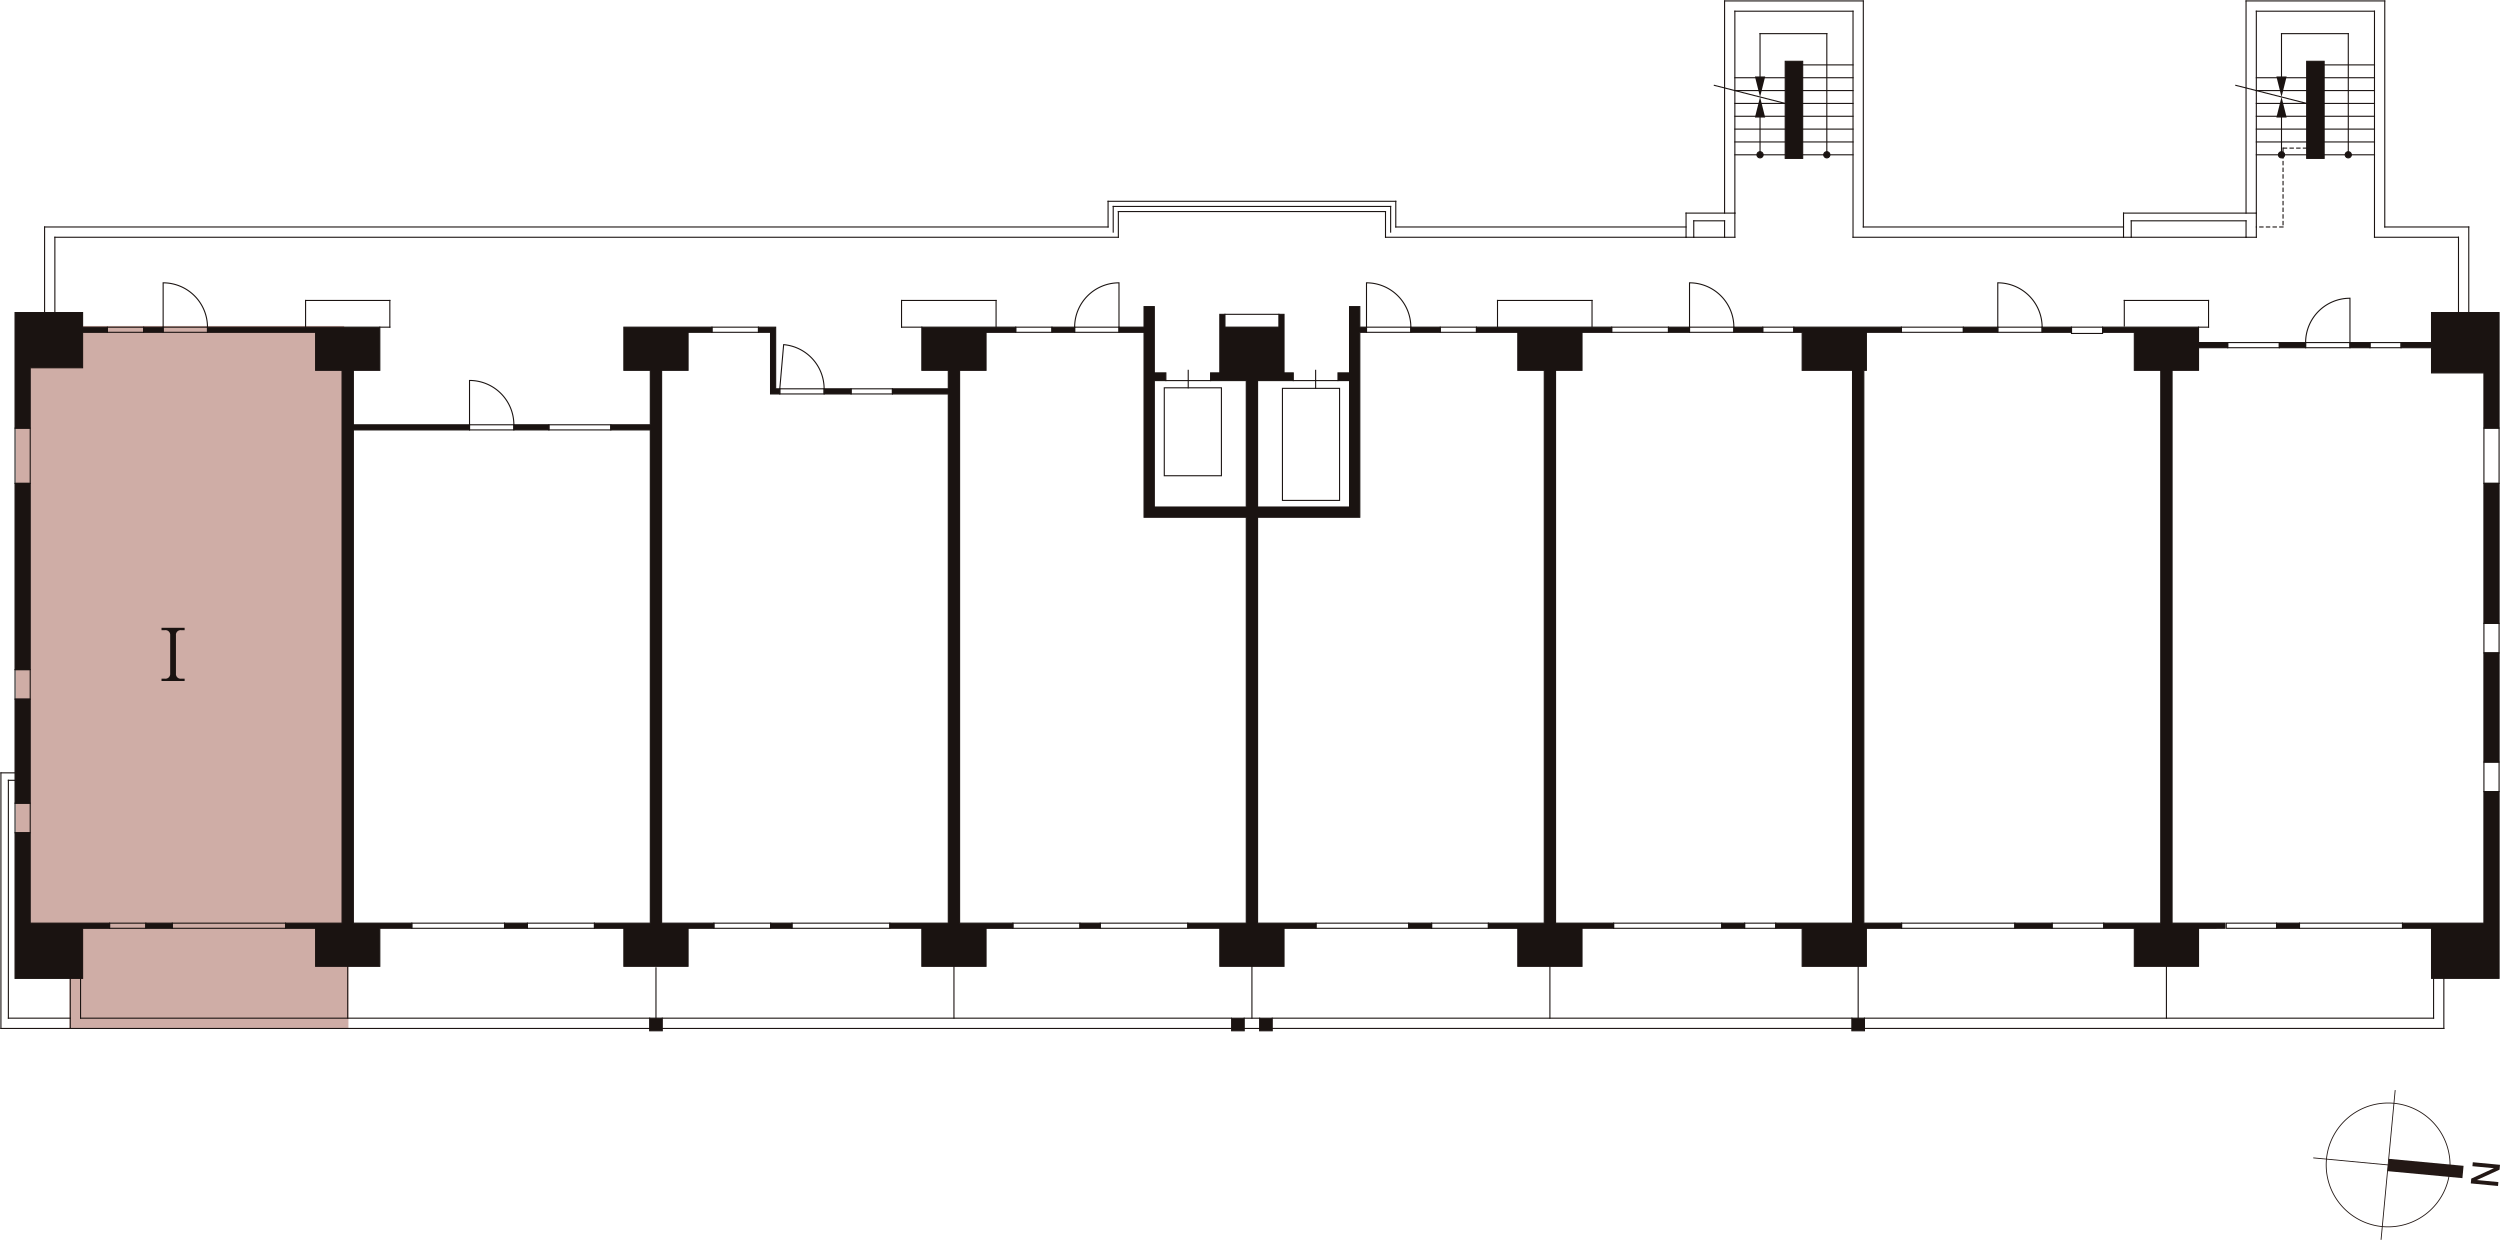<svg xmlns="http://www.w3.org/2000/svg" xmlns:xlink="http://www.w3.org/1999/xlink" width="1169.497" height="580.025" viewBox="0 0 1169.497 580.025">
  <defs>
    <clipPath id="clip-path">
      <rect id="長方形_2841" data-name="長方形 2841" width="1169.497" height="482.637" fill="none"/>
    </clipPath>
    <clipPath id="clip-path-21">
      <rect id="長方形_2953" data-name="長方形 2953" width="87.404" height="70.129" fill="none"/>
    </clipPath>
  </defs>
  <g id="pla_dat_haichi_i" transform="translate(-1044 -1231.717)">
    <g id="グループ_2134" data-name="グループ 2134" transform="translate(0 1129)">
      <g id="I">
        <rect id="長方形_2694" data-name="長方形 2694" width="153.5" height="281.398" transform="translate(1051.5 255.2)" fill="#cfada6"/>
        <rect id="長方形_2695" data-name="長方形 2695" width="130.5" height="292.398" transform="translate(1076.5 291.2)" fill="#cfada6"/>
        <path id="パス_207" data-name="パス 207" d="M55.109,174.676H53.472a2.189,2.189,0,0,0-2.424,2.354v17.982a2.191,2.191,0,0,0,2.424,2.356h1.638v1.092H44.293v-1.092h1.6a2.214,2.214,0,0,0,2.456-2.356V177.03a2.2,2.2,0,0,0-2.456-2.354h-1.6V173.55H55.109Z" transform="translate(1075.26 222.836)" fill="#1a1311"/>
      </g>
    </g>
    <g id="_11_12階" data-name="11～12階" transform="translate(1044 1231.717)">
      <rect id="長方形_2825" data-name="長方形 2825" width="12.377" height="2.405" transform="translate(68.206 431.85)" fill="#1a1311"/>
      <rect id="長方形_2826" data-name="長方形 2826" width="12.377" height="2.405" transform="translate(68.206 431.85)" fill="none" stroke="#1a1311" stroke-width="0.51"/>
      <rect id="長方形_2827" data-name="長方形 2827" width="10.695" height="2.405" transform="translate(236.02 431.85)" fill="#1a1311"/>
      <rect id="長方形_2828" data-name="長方形 2828" width="10.695" height="2.405" transform="translate(236.02 431.85)" fill="none" stroke="#1a1311" stroke-width="0.51"/>
      <rect id="長方形_2829" data-name="長方形 2829" width="9.494" height="2.405" transform="translate(505.196 431.85)" fill="#1a1311"/>
      <rect id="長方形_2830" data-name="長方形 2830" width="9.494" height="2.405" transform="translate(505.196 431.85)" fill="none" stroke="#1a1311" stroke-width="0.51"/>
      <rect id="長方形_2831" data-name="長方形 2831" width="10.695" height="2.405" transform="translate(659.012 431.85)" fill="#1a1311"/>
      <rect id="長方形_2832" data-name="長方形 2832" width="10.695" height="2.405" transform="translate(659.012 431.85)" fill="none" stroke="#1a1311" stroke-width="0.51"/>
      <rect id="長方形_2833" data-name="長方形 2833" width="10.697" height="2.405" transform="translate(805.436 431.85)" fill="#1a1311"/>
      <rect id="長方形_2834" data-name="長方形 2834" width="10.697" height="2.405" transform="translate(805.436 431.85)" fill="none" stroke="#1a1311" stroke-width="0.51"/>
      <rect id="長方形_2835" data-name="長方形 2835" width="17.423" height="2.405" transform="translate(942.549 431.852)" fill="#1a1311"/>
      <rect id="長方形_2836" data-name="長方形 2836" width="17.423" height="2.405" transform="translate(942.549 431.852)" fill="none" stroke="#1a1311" stroke-width="0.51"/>
      <rect id="長方形_2837" data-name="長方形 2837" width="10.695" height="2.405" transform="translate(1065.001 431.852)" fill="#1a1311"/>
      <rect id="長方形_2838" data-name="長方形 2838" width="10.695" height="2.405" transform="translate(1065.001 431.852)" fill="none" stroke="#1a1311" stroke-width="0.51"/>
      <rect id="長方形_2839" data-name="長方形 2839" width="5.889" height="5.887" transform="translate(589.254 476.313)" fill="#1a1311"/>
      <g id="グループ_2091" data-name="グループ 2091">
        <g id="グループ_2090" data-name="グループ 2090" clip-path="url(#clip-path)">
          <rect id="長方形_2840" data-name="長方形 2840" width="5.889" height="5.889" transform="translate(589.254 476.313)" fill="none" stroke="#1a1311" stroke-width="0.51"/>
        </g>
      </g>
      <rect id="長方形_2842" data-name="長方形 2842" width="5.889" height="5.887" transform="translate(576.155 476.313)" fill="#1a1311"/>
      <g id="グループ_2093" data-name="グループ 2093">
        <g id="グループ_2092" data-name="グループ 2092" clip-path="url(#clip-path)">
          <rect id="長方形_2843" data-name="長方形 2843" width="5.889" height="5.889" transform="translate(576.156 476.313)" fill="none" stroke="#1a1311" stroke-width="0.51"/>
        </g>
      </g>
      <path id="パス_267" data-name="パス 267" d="M48.374,272.028H11.241v-42.3H4.152v68.135h31.6V274.432H48.374Z" transform="translate(2.888 159.823)" fill="#1a1311"/>
      <path id="パス_268" data-name="パス 268" d="M48.374,272.028H11.241v-42.3H4.152v68.135h31.6V274.432H48.374Z" transform="translate(2.888 159.823)" fill="none" stroke="#1a1311" stroke-width="0.51"/>
      <rect id="長方形_2845" data-name="長方形 2845" width="7.091" height="48.667" transform="translate(7.039 327.066)" fill="#1a1311"/>
      <rect id="長方形_2846" data-name="長方形 2846" width="7.091" height="48.667" transform="translate(7.039 327.066)" fill="none" stroke="#1a1311" stroke-width="0.51"/>
      <rect id="長方形_2847" data-name="長方形 2847" width="7.091" height="87.122" transform="translate(7.039 226.124)" fill="#1a1311"/>
      <rect id="長方形_2848" data-name="長方形 2848" width="7.091" height="87.122" transform="translate(7.039 226.124)" fill="none" stroke="#1a1311" stroke-width="0.51"/>
      <path id="パス_269" data-name="パス 269" d="M11.243,112.06V140.3H4.151V86.225h31.6v6.849h11.6v2.4h-11.6V112.06Z" transform="translate(2.888 59.987)" fill="#1a1311"/>
      <path id="パス_270" data-name="パス 270" d="M11.243,112.06V140.3H4.151V86.225h31.6v6.849h11.6v2.4h-11.6V112.06Z" transform="translate(2.888 59.987)" fill="none" stroke="#1a1311" stroke-width="0.51"/>
      <rect id="長方形_2849" data-name="長方形 2849" width="5.887" height="5.904" transform="translate(303.916 476.296)" fill="#1a1311"/>
      <g id="グループ_2095" data-name="グループ 2095">
        <g id="グループ_2094" data-name="グループ 2094" clip-path="url(#clip-path)">
          <rect id="長方形_2850" data-name="長方形 2850" width="5.889" height="5.904" transform="translate(303.916 476.298)" fill="none" stroke="#1a1311" stroke-width="0.51"/>
        </g>
      </g>
      <rect id="長方形_2852" data-name="長方形 2852" width="5.887" height="5.908" transform="translate(866.302 476.296)" fill="#1a1311"/>
      <g id="グループ_2097" data-name="グループ 2097">
        <g id="グループ_2096" data-name="グループ 2096" clip-path="url(#clip-path)">
          <rect id="長方形_2853" data-name="長方形 2853" width="5.889" height="5.906" transform="translate(866.302 476.298)" fill="none" stroke="#1a1311" stroke-width="0.51"/>
        </g>
      </g>
      <path id="パス_271" data-name="パス 271" d="M700.875,218.383v61.541H662.782v2.389H676.36v23.431h31.6V218.383Z" transform="translate(461.101 151.93)" fill="#1a1311"/>
      <g id="グループ_2099" data-name="グループ 2099">
        <g id="グループ_2098" data-name="グループ 2098" clip-path="url(#clip-path)">
          <path id="パス_272" data-name="パス 272" d="M700.875,218.383h7.09v87.361h-31.6V282.313H662.782v-2.389h38.092Z" transform="translate(461.101 151.93)" fill="none" stroke="#1a1311" stroke-width="0.51"/>
        </g>
      </g>
      <rect id="長方形_2856" data-name="長方形 2856" width="13.747" height="2.403" transform="translate(955.297 153.049)" fill="#1a1311"/>
      <rect id="長方形_2857" data-name="長方形 2857" width="13.747" height="2.403" transform="translate(955.297 153.049)" fill="none" stroke="#1a1311" stroke-width="0.51"/>
      <rect id="長方形_2858" data-name="長方形 2858" width="16.102" height="2.403" transform="translate(918.455 153.048)" fill="#1a1311"/>
      <rect id="長方形_2859" data-name="長方形 2859" width="16.102" height="2.403" transform="translate(918.455 153.048)" fill="none" stroke="#1a1311" stroke-width="0.51"/>
      <rect id="長方形_2860" data-name="長方形 2860" width="9.372" height="2.405" transform="translate(1099.308 160.256)" fill="#1a1311"/>
      <rect id="長方形_2861" data-name="長方形 2861" width="9.372" height="2.405" transform="translate(1099.308 160.256)" fill="none" stroke="#1a1311" stroke-width="0.51"/>
      <rect id="長方形_2862" data-name="長方形 2862" width="12.304" height="2.405" transform="translate(1066.263 160.256)" fill="#1a1311"/>
      <rect id="長方形_2863" data-name="長方形 2863" width="12.304" height="2.405" transform="translate(1066.263 160.256)" fill="none" stroke="#1a1311" stroke-width="0.51"/>
      <rect id="長方形_2864" data-name="長方形 2864" width="7.09" height="51.07" transform="translate(1161.975 305.424)" fill="#1a1311"/>
      <g id="グループ_2101" data-name="グループ 2101">
        <g id="グループ_2100" data-name="グループ 2100" clip-path="url(#clip-path)">
          <rect id="長方形_2865" data-name="長方形 2865" width="7.09" height="51.07" transform="translate(1161.975 305.422)" fill="none" stroke="#1a1311" stroke-width="0.51"/>
        </g>
      </g>
      <rect id="長方形_2867" data-name="長方形 2867" width="7.09" height="65.493" transform="translate(1161.975 226.109)" fill="#1a1311"/>
      <g id="グループ_2103" data-name="グループ 2103">
        <g id="グループ_2102" data-name="グループ 2102" clip-path="url(#clip-path)">
          <rect id="長方形_2868" data-name="長方形 2868" width="7.09" height="65.492" transform="translate(1161.975 226.11)" fill="none" stroke="#1a1311" stroke-width="0.51"/>
        </g>
      </g>
      <path id="パス_273" data-name="パス 273" d="M676.632,86.216v14.061H662.392v2.4h14.241v11.777h24.515v25.837h7.088V86.216Z" transform="translate(460.829 59.981)" fill="#1a1311"/>
      <g id="グループ_2105" data-name="グループ 2105">
        <g id="グループ_2104" data-name="グループ 2104" clip-path="url(#clip-path)">
          <path id="パス_274" data-name="パス 274" d="M662.392,102.68h14.24v11.777h24.513v25.836h7.09V86.216h-31.6v14.059h-14.24Z" transform="translate(460.829 59.981)" fill="none" stroke="#1a1311" stroke-width="0.51"/>
        </g>
      </g>
      <path id="パス_275" data-name="パス 275" d="M498.34,90.256h50.351v2.4h-16.4v17.785h-1.2V369.06h17.667v2.4H532.286V389.25H502.245V371.465H489.868v-2.406H525.8V110.443H502.245V92.659H498.34Z" transform="translate(340.804 62.792)" fill="#1a1311"/>
      <path id="パス_276" data-name="パス 276" d="M498.34,90.256h50.351v2.4h-16.4v17.785h-1.2V369.06h17.667v2.4H532.286V389.25H502.245V371.465H489.868v-2.406H525.8V110.443H502.245V92.659H498.34Z" transform="translate(340.804 62.792)" fill="none" stroke="#1a1311" stroke-width="0.51"/>
      <rect id="長方形_2871" data-name="長方形 2871" width="9.133" height="2.403" transform="translate(67.184 153.048)" fill="#1a1311"/>
      <rect id="長方形_2872" data-name="長方形 2872" width="9.133" height="2.403" transform="translate(67.184 153.048)" fill="none" stroke="#1a1311" stroke-width="0.51"/>
      <rect id="長方形_2873" data-name="長方形 2873" width="10.625" height="2.403" transform="translate(492.097 153.049)" fill="#1a1311"/>
      <rect id="長方形_2874" data-name="長方形 2874" width="10.625" height="2.403" transform="translate(492.097 153.049)" fill="none" stroke="#1a1311" stroke-width="0.51"/>
      <rect id="長方形_2875" data-name="長方形 2875" width="9.854" height="2.403" transform="translate(780.502 153.048)" fill="#1a1311"/>
      <rect id="長方形_2876" data-name="長方形 2876" width="9.854" height="2.403" transform="translate(780.502 153.048)" fill="none" stroke="#1a1311" stroke-width="0.51"/>
      <rect id="長方形_2877" data-name="長方形 2877" width="13.508" height="2.403" transform="translate(811.096 153.049)" fill="#1a1311"/>
      <rect id="長方形_2878" data-name="長方形 2878" width="13.508" height="2.403" transform="translate(811.096 153.049)" fill="none" stroke="#1a1311" stroke-width="0.51"/>
      <rect id="長方形_2879" data-name="長方形 2879" width="16.391" height="2.403" transform="translate(240.383 198.713)" fill="#1a1311"/>
      <rect id="長方形_2880" data-name="長方形 2880" width="16.391" height="2.403" transform="translate(240.383 198.713)" fill="none" stroke="#1a1311" stroke-width="0.51"/>
      <path id="パス_277" data-name="パス 277" d="M137.858,90.256v20.187H125.481v25.478h54.341v2.4H125.481V369.059h27.338v2.4H137.858v17.785H107.817V371.463H93.756v-2.4h26.438V110.443H107.817V92.659H57.237v-2.4Z" transform="translate(39.82 62.792)" fill="#1a1311"/>
      <path id="パス_278" data-name="パス 278" d="M137.858,90.256v20.187H125.481v25.478h54.341v2.4H125.481V369.059h27.338v2.4H137.858v17.785H107.817V371.463H93.756v-2.4h26.438V110.443H107.817V92.659H57.237v-2.4Z" transform="translate(39.82 62.792)" fill="none" stroke="#1a1311" stroke-width="0.51"/>
      <path id="パス_279" data-name="パス 279" d="M456.7,389.248H426.656V371.465H412.9v-2.4h26.136V110.445H426.656V92.66H407.31v-2.4h63.268v2.4H456.7v17.785H444.32V369.06h27.158v2.4H456.7Z" transform="translate(283.367 62.791)" fill="#1a1311"/>
      <path id="パス_280" data-name="パス 280" d="M456.7,389.248H426.656V371.465H412.9v-2.4h26.136V110.445H426.656V92.66H407.31v-2.4h63.268v2.4H456.7v17.785H444.32V369.06h27.158v2.4H456.7Z" transform="translate(283.367 62.791)" fill="none" stroke="#1a1311" stroke-width="0.51"/>
      <rect id="長方形_2881" data-name="長方形 2881" width="13.747" height="2.403" transform="translate(659.987 153.048)" fill="#1a1311"/>
      <rect id="長方形_2882" data-name="長方形 2882" width="13.747" height="2.403" transform="translate(659.987 153.048)" fill="none" stroke="#1a1311" stroke-width="0.51"/>
      <path id="パス_281" data-name="パス 281" d="M171.645,138.324v-2.4h18.481V110.445H177.751V90.256h41.216v2.4H207.792v17.785H195.415V369.06h24.454v2.4H207.792v17.783H177.751V371.465H163.99v-2.4h26.136V138.324Z" transform="translate(114.089 62.791)" fill="#1a1311"/>
      <path id="パス_282" data-name="パス 282" d="M171.645,138.324v-2.4h18.481V110.445H177.751V90.256h41.216v2.4H207.792v17.785H195.415V369.06h24.454v2.4H207.792v17.783H177.751V371.465H163.99v-2.4h26.136V138.324Z" transform="translate(114.089 62.791)" fill="none" stroke="#1a1311" stroke-width="0.51"/>
      <rect id="長方形_2883" data-name="長方形 2883" width="12.606" height="2.405" transform="translate(385.522 181.886)" fill="#1a1311"/>
      <rect id="長方形_2884" data-name="長方形 2884" width="12.606" height="2.405" transform="translate(385.522 181.886)" fill="none" stroke="#1a1311" stroke-width="0.51"/>
      <path id="パス_283" data-name="パス 283" d="M209.239,92.659v-2.4h8.051V119.1h1.923v2.4h-4.326V92.659Z" transform="translate(145.568 62.792)" fill="#1a1311"/>
      <path id="パス_284" data-name="パス 284" d="M209.239,92.659v-2.4h8.051V119.1h1.923v2.4h-4.326V92.659Z" transform="translate(145.568 62.792)" fill="none" stroke="#1a1311" stroke-width="0.51"/>
      <path id="パス_285" data-name="パス 285" d="M308.7,96.6h11.717v86.522h47.827V373H340.9v2.4h14.961v17.783h30.043V375.408h14.961V373H373.53V183.126h47.827V96.6h3.124V94.2h-3.124V84.587h-4.806v31h-5.409v3.6h5.409V178.32H373.53V119.194h16.7v-3.6h-4.326v-27.4h-2.4V94.2H358.269v-6.01h-2.4v27.4H351.54v3.6h16.7V178.32H325.221V119.194h5.409v-3.6h-5.409v-31h-4.806V94.2H308.7Z" transform="translate(214.763 58.847)" fill="#1a1311"/>
      <path id="パス_286" data-name="パス 286" d="M308.7,96.6h11.717v86.522h47.827V373H340.9v2.4h14.961v17.783h30.043V375.408h14.961V373H373.53V183.126h47.827V96.6h3.124V94.2h-3.124V84.587h-4.806v31h-5.409v3.6h5.409V178.32H373.53V119.194h16.7v-3.6h-4.326v-27.4h-2.4V94.2H358.269v-6.01h-2.4v27.4H351.54v3.6h16.7V178.32H325.221V119.194h5.409v-3.6h-5.409v-31h-4.806V94.2H308.7Z" transform="translate(214.763 58.847)" fill="none" stroke="#1a1311" stroke-width="0.51"/>
      <rect id="長方形_2885" data-name="長方形 2885" width="8.172" height="45.425" transform="translate(835.119 28.673)" fill="#1a1311"/>
      <rect id="長方形_2886" data-name="長方形 2886" width="8.172" height="45.425" transform="translate(835.119 28.673)" fill="none" stroke="#1a1311" stroke-width="0.51"/>
      <path id="パス_287" data-name="パス 287" d="M246.687,121.5h26.138V369.059H245.487v2.4h14.961v17.783h30.041V371.464h12.557v-2.4H278.112V110.444h12.377V92.659h13.879v-2.4h-43.92v20.187h12.377V119.1H246.687Z" transform="translate(170.786 62.792)" fill="#1a1311"/>
      <path id="パス_288" data-name="パス 288" d="M246.687,121.5h26.138V369.059H245.487v2.4h14.961v17.783h30.041V371.464h12.557v-2.4H278.112V110.444h12.377V92.659h13.879v-2.4h-43.92v20.187h12.377V119.1H246.687Z" transform="translate(170.786 62.792)" fill="none" stroke="#1a1311" stroke-width="0.51"/>
      <path id="パス_289" data-name="パス 289" d="M580.046,90.256h44.882v7.208h13.64v2.4h-13.64v10.574H612.549V369.06h24.757v2.4H624.928V389.25H594.887V371.465h-14.3v-2.4h26.678V110.443H594.887V92.659H580.046Z" transform="translate(403.541 62.792)" fill="#1a1311"/>
      <path id="パス_290" data-name="パス 290" d="M580.046,90.256h44.882v7.208h13.64v2.4h-13.64v10.574H612.549V369.06h24.757v2.4H624.928V389.25H594.887V371.465h-14.3v-2.4h26.678V110.443H594.887V92.659H580.046Z" transform="translate(403.541 62.792)" fill="none" stroke="#1a1311" stroke-width="0.51"/>
      <rect id="長方形_2887" data-name="長方形 2887" width="8.17" height="45.425" transform="translate(1079.06 28.673)" fill="#1a1311"/>
      <rect id="長方形_2888" data-name="長方形 2888" width="8.17" height="45.425" transform="translate(1079.06 28.673)" fill="none" stroke="#1a1311" stroke-linecap="square" stroke-width="0.51"/>
      <rect id="長方形_2889" data-name="長方形 2889" width="9.974" height="2.405" transform="translate(360.514 431.85)" fill="#1a1311"/>
      <rect id="長方形_2890" data-name="長方形 2890" width="9.974" height="2.405" transform="translate(360.514 431.85)" fill="none" stroke="#1a1311" stroke-width="0.51"/>
      <rect id="長方形_2891" data-name="長方形 2891" width="16.943" height="2.391" transform="translate(50.24 153.061)" fill="none" stroke="#1a1311" stroke-linecap="square" stroke-miterlimit="10" stroke-width="0.51"/>
      <rect id="長方形_2892" data-name="長方形 2892" width="20.74" height="2.403" transform="translate(76.319 153.049)" fill="none" stroke="#1a1311" stroke-linecap="square" stroke-miterlimit="10" stroke-width="0.51"/>
      <g id="グループ_2107" data-name="グループ 2107">
        <g id="グループ_2106" data-name="グループ 2106" clip-path="url(#clip-path)">
          <path id="パス_291" data-name="パス 291" d="M45.006,98.765V78.025A20.744,20.744,0,0,1,65.75,98.765" transform="translate(31.311 54.282)" fill="none" stroke="#1a1311" stroke-linecap="square" stroke-miterlimit="10" stroke-width="0.51"/>
          <rect id="長方形_2893" data-name="長方形 2893" width="7.091" height="25.836" transform="translate(7.039 200.288)" fill="none" stroke="#1a1311" stroke-linecap="square" stroke-miterlimit="10" stroke-width="0.51"/>
          <rect id="長方形_2894" data-name="長方形 2894" width="7.091" height="13.82" transform="translate(7.039 313.246)" fill="none" stroke="#1a1311" stroke-linecap="square" stroke-miterlimit="10" stroke-width="0.51"/>
          <rect id="長方形_2895" data-name="長方形 2895" width="7.091" height="13.818" transform="translate(7.039 375.733)" fill="none" stroke="#1a1311" stroke-linecap="square" stroke-miterlimit="10" stroke-width="0.51"/>
          <rect id="長方形_2896" data-name="長方形 2896" width="16.943" height="2.405" transform="translate(51.263 431.85)" fill="none" stroke="#1a1311" stroke-linecap="square" stroke-miterlimit="10" stroke-width="0.51"/>
          <rect id="長方形_2897" data-name="長方形 2897" width="52.994" height="2.405" transform="translate(80.583 431.85)" fill="none" stroke="#1a1311" stroke-linecap="square" stroke-miterlimit="10" stroke-width="0.51"/>
          <rect id="長方形_2898" data-name="長方形 2898" width="43.381" height="2.405" transform="translate(192.641 431.852)" fill="none" stroke="#1a1311" stroke-linecap="square" stroke-miterlimit="10" stroke-width="0.51"/>
          <rect id="長方形_2899" data-name="長方形 2899" width="31.364" height="2.405" transform="translate(246.715 431.852)" fill="none" stroke="#1a1311" stroke-linecap="square" stroke-miterlimit="10" stroke-width="0.51"/>
          <rect id="長方形_2900" data-name="長方形 2900" width="31.364" height="2.405" transform="translate(473.832 431.852)" fill="none" stroke="#1a1311" stroke-linecap="square" stroke-miterlimit="10" stroke-width="0.51"/>
          <rect id="長方形_2901" data-name="長方形 2901" width="40.977" height="2.405" transform="translate(514.69 431.852)" fill="none" stroke="#1a1311" stroke-linecap="square" stroke-miterlimit="10" stroke-width="0.51"/>
          <rect id="長方形_2902" data-name="長方形 2902" width="43.38" height="2.405" transform="translate(615.632 431.852)" fill="none" stroke="#1a1311" stroke-linecap="square" stroke-miterlimit="10" stroke-width="0.51"/>
          <rect id="長方形_2903" data-name="長方形 2903" width="26.558" height="2.405" transform="translate(669.707 431.852)" fill="none" stroke="#1a1311" stroke-linecap="square" stroke-miterlimit="10" stroke-width="0.51"/>
          <rect id="長方形_2904" data-name="長方形 2904" width="50.591" height="2.405" transform="translate(754.846 431.852)" fill="none" stroke="#1a1311" stroke-linecap="square" stroke-miterlimit="10" stroke-width="0.51"/>
          <rect id="長方形_2905" data-name="長方形 2905" width="14.539" height="2.405" transform="translate(816.133 431.852)" fill="none" stroke="#1a1311" stroke-linecap="square" stroke-miterlimit="10" stroke-width="0.51"/>
          <rect id="長方形_2906" data-name="長方形 2906" width="52.994" height="2.405" transform="translate(889.555 431.852)" fill="none" stroke="#1a1311" stroke-linecap="square" stroke-miterlimit="10" stroke-width="0.51"/>
          <rect id="長方形_2907" data-name="長方形 2907" width="24.154" height="2.405" transform="translate(959.974 431.852)" fill="none" stroke="#1a1311" stroke-linecap="square" stroke-miterlimit="10" stroke-width="0.51"/>
          <rect id="長方形_2908" data-name="長方形 2908" width="23.564" height="2.405" transform="translate(1041.437 431.852)" fill="none" stroke="#1a1311" stroke-linecap="square" stroke-miterlimit="10" stroke-width="0.51"/>
          <rect id="長方形_2909" data-name="長方形 2909" width="48.188" height="2.405" transform="translate(1075.694 431.852)" fill="none" stroke="#1a1311" stroke-linecap="square" stroke-miterlimit="10" stroke-width="0.51"/>
          <rect id="長方形_2910" data-name="長方形 2910" width="7.09" height="13.82" transform="translate(1161.975 356.493)" fill="none" stroke="#1a1311" stroke-linecap="square" stroke-miterlimit="10" stroke-width="0.51"/>
          <rect id="長方形_2911" data-name="長方形 2911" width="7.09" height="13.82" transform="translate(1161.975 291.602)" fill="none" stroke="#1a1311" stroke-linecap="square" stroke-miterlimit="10" stroke-width="0.51"/>
          <rect id="長方形_2912" data-name="長方形 2912" width="7.09" height="25.836" transform="translate(1161.975 200.275)" fill="none" stroke="#1a1311" stroke-linecap="square" stroke-miterlimit="10" stroke-width="0.51"/>
          <rect id="長方形_2913" data-name="長方形 2913" width="14.539" height="2.405" transform="translate(1108.682 160.256)" fill="none" stroke="#1a1311" stroke-linecap="square" stroke-miterlimit="10" stroke-width="0.51"/>
          <rect id="長方形_2914" data-name="長方形 2914" width="20.742" height="2.405" transform="translate(1078.567 160.256)" fill="none" stroke="#1a1311" stroke-linecap="square" stroke-miterlimit="10" stroke-width="0.51"/>
          <rect id="長方形_2915" data-name="長方形 2915" width="24.154" height="2.405" transform="translate(1042.109 160.256)" fill="none" stroke="#1a1311" stroke-linecap="square" stroke-miterlimit="10" stroke-width="0.51"/>
          <path id="パス_292" data-name="パス 292" d="M656.8,103.015V82.277a20.74,20.74,0,0,0-20.742,20.738" transform="translate(442.509 57.241)" fill="none" stroke="#1a1311" stroke-linecap="square" stroke-miterlimit="10" stroke-width="0.51"/>
          <rect id="長方形_2916" data-name="長方形 2916" width="14.541" height="2.939" transform="translate(969.046 153.048)" fill="none" stroke="#1a1311" stroke-linecap="square" stroke-miterlimit="10" stroke-width="0.51"/>
          <path id="パス_293" data-name="パス 293" d="M551.132,98.765V78.025a20.742,20.742,0,0,1,20.742,20.74" transform="translate(383.425 54.282)" fill="none" stroke="#1a1311" stroke-linecap="square" stroke-miterlimit="10" stroke-width="0.51"/>
          <rect id="長方形_2917" data-name="長方形 2917" width="20.74" height="2.403" transform="translate(934.557 153.049)" fill="none" stroke="#1a1311" stroke-linecap="square" stroke-miterlimit="10" stroke-width="0.51"/>
          <rect id="長方形_2918" data-name="長方形 2918" width="28.959" height="2.403" transform="translate(889.495 153.049)" fill="none" stroke="#1a1311" stroke-linecap="square" stroke-miterlimit="10" stroke-width="0.51"/>
          <rect id="長方形_2919" data-name="長方形 2919" width="26.558" height="2.403" transform="translate(753.944 153.049)" fill="none" stroke="#1a1311" stroke-linecap="square" stroke-miterlimit="10" stroke-width="0.51"/>
          <path id="パス_294" data-name="パス 294" d="M466.093,98.765V78.025a20.742,20.742,0,0,1,20.742,20.74" transform="translate(324.263 54.282)" fill="none" stroke="#1a1311" stroke-linecap="square" stroke-miterlimit="10" stroke-width="0.51"/>
          <rect id="長方形_2920" data-name="長方形 2920" width="20.74" height="2.403" transform="translate(790.356 153.049)" fill="none" stroke="#1a1311" stroke-linecap="square" stroke-miterlimit="10" stroke-width="0.51"/>
          <rect id="長方形_2921" data-name="長方形 2921" width="14.539" height="2.403" transform="translate(824.606 153.048)" fill="none" stroke="#1a1311" stroke-linecap="square" stroke-miterlimit="10" stroke-width="0.51"/>
          <rect id="長方形_2922" data-name="長方形 2922" width="20.742" height="2.403" transform="translate(639.243 153.049)" fill="none" stroke="#1a1311" stroke-linecap="square" stroke-miterlimit="10" stroke-width="0.51"/>
          <rect id="長方形_2923" data-name="長方形 2923" width="16.943" height="2.403" transform="translate(673.734 153.049)" fill="none" stroke="#1a1311" stroke-linecap="square" stroke-miterlimit="10" stroke-width="0.51"/>
          <path id="パス_295" data-name="パス 295" d="M376.979,98.765V78.025a20.742,20.742,0,0,1,20.742,20.74" transform="translate(262.266 54.282)" fill="none" stroke="#1a1311" stroke-linecap="square" stroke-miterlimit="10" stroke-width="0.51"/>
          <rect id="長方形_2924" data-name="長方形 2924" width="26.726" height="52.419" transform="translate(599.925 181.671)" fill="none" stroke="#1a1311" stroke-linecap="square" stroke-miterlimit="10" stroke-width="0.51"/>
          <line id="線_2269" data-name="線 2269" x2="20.91" transform="translate(604.996 178.042)" fill="none" stroke="#1a1311" stroke-linecap="square" stroke-miterlimit="10" stroke-width="0.51"/>
          <line id="線_2270" data-name="線 2270" y1="8.436" transform="translate(615.452 173.236)" fill="none" stroke="#1a1311" stroke-linecap="square" stroke-miterlimit="10" stroke-width="0.51"/>
          <line id="線_2271" data-name="線 2271" x2="20.91" transform="translate(545.393 178.042)" fill="none" stroke="#1a1311" stroke-linecap="square" stroke-miterlimit="10" stroke-width="0.51"/>
          <line id="線_2272" data-name="線 2272" y1="8.178" transform="translate(555.848 173.236)" fill="none" stroke="#1a1311" stroke-linecap="square" stroke-miterlimit="10" stroke-width="0.51"/>
          <rect id="長方形_2925" data-name="長方形 2925" width="16.943" height="2.403" transform="translate(475.153 153.049)" fill="none" stroke="#1a1311" stroke-linecap="square" stroke-miterlimit="10" stroke-width="0.51"/>
          <rect id="長方形_2926" data-name="長方形 2926" width="20.738" height="2.403" transform="translate(502.722 153.049)" fill="none" stroke="#1a1311" stroke-linecap="square" stroke-miterlimit="10" stroke-width="0.51"/>
          <path id="パス_296" data-name="パス 296" d="M317.209,98.765V78.025a20.744,20.744,0,0,0-20.744,20.74" transform="translate(206.252 54.282)" fill="none" stroke="#1a1311" stroke-linecap="square" stroke-miterlimit="10" stroke-width="0.51"/>
          <rect id="長方形_2927" data-name="長方形 2927" width="20.742" height="2.403" transform="translate(219.641 198.713)" fill="none" stroke="#1a1311" stroke-linecap="square" stroke-miterlimit="10" stroke-width="0.51"/>
          <path id="パス_297" data-name="パス 297" d="M129.529,125.7v-20.74a20.744,20.744,0,0,1,20.742,20.74" transform="translate(90.114 73.018)" fill="none" stroke="#1a1311" stroke-linecap="square" stroke-miterlimit="10" stroke-width="0.51"/>
          <rect id="長方形_2928" data-name="長方形 2928" width="28.959" height="2.403" transform="translate(256.774 198.713)" fill="none" stroke="#1a1311" stroke-linecap="square" stroke-miterlimit="10" stroke-width="0.51"/>
          <rect id="長方形_2929" data-name="長方形 2929" width="21.751" height="2.403" transform="translate(333.057 153.049)" fill="none" stroke="#1a1311" stroke-linecap="square" stroke-miterlimit="10" stroke-width="0.51"/>
          <rect id="長方形_2930" data-name="長方形 2930" width="20.742" height="2.405" transform="translate(364.78 181.886)" fill="none" stroke="#1a1311" stroke-linecap="square" stroke-miterlimit="10" stroke-width="0.51"/>
          <rect id="長方形_2931" data-name="長方形 2931" width="19.345" height="2.405" transform="translate(398.129 181.886)" fill="none" stroke="#1a1311" stroke-linecap="square" stroke-miterlimit="10" stroke-width="0.51"/>
          <path id="パス_298" data-name="パス 298" d="M215.12,115.74l1.808-20.662a20.745,20.745,0,0,1,18.936,20.662" transform="translate(149.66 66.146)" fill="none" stroke="#1a1311" stroke-linecap="square" stroke-miterlimit="10" stroke-width="0.51"/>
          <rect id="長方形_2932" data-name="長方形 2932" width="26.556" height="2.405" transform="translate(333.959 431.852)" fill="none" stroke="#1a1311" stroke-linecap="square" stroke-miterlimit="10" stroke-width="0.51"/>
          <rect id="長方形_2933" data-name="長方形 2933" width="45.784" height="2.405" transform="translate(370.488 431.852)" fill="none" stroke="#1a1311" stroke-linecap="square" stroke-miterlimit="10" stroke-width="0.51"/>
          <rect id="長方形_2934" data-name="長方形 2934" width="26.726" height="41.139" transform="translate(544.647 181.413)" fill="none" stroke="#1a1311" stroke-linecap="square" stroke-miterlimit="10" stroke-width="0.51"/>
        </g>
      </g>
      <line id="線_2273" data-name="線 2273" x2="266.232" transform="translate(37.683 476.301)" fill="none" stroke="#1a1311" stroke-linecap="square" stroke-width="0.51"/>
      <g id="グループ_2109" data-name="グループ 2109">
        <g id="グループ_2108" data-name="グループ 2108" clip-path="url(#clip-path)">
          <line id="線_2274" data-name="線 2274" x1="271.04" transform="translate(32.876 481.106)" fill="none" stroke="#1a1311" stroke-linecap="square" stroke-width="0.51"/>
        </g>
      </g>
      <line id="線_2275" data-name="線 2275" x2="266.232" transform="translate(309.804 476.301)" fill="none" stroke="#1a1311" stroke-linecap="square" stroke-width="0.51"/>
      <g id="グループ_2111" data-name="グループ 2111">
        <g id="グループ_2110" data-name="グループ 2110" clip-path="url(#clip-path)">
          <line id="線_2276" data-name="線 2276" x1="266.232" transform="translate(309.804 481.106)" fill="none" stroke="#1a1311" stroke-linecap="square" stroke-width="0.51"/>
        </g>
      </g>
      <line id="線_2277" data-name="線 2277" y2="18.626" transform="translate(37.683 457.674)" fill="none" stroke="#1a1311" stroke-linecap="square" stroke-width="0.51"/>
      <g id="グループ_2113" data-name="グループ 2113">
        <g id="グループ_2112" data-name="グループ 2112" clip-path="url(#clip-path)">
          <line id="線_2278" data-name="線 2278" y1="23.431" transform="translate(32.876 457.675)" fill="none" stroke="#1a1311" stroke-linecap="square" stroke-width="0.51"/>
        </g>
      </g>
      <line id="線_2279" data-name="線 2279" y2="35.21" transform="translate(25.666 110.989)" fill="none" stroke="#1a1311" stroke-linecap="square" stroke-width="0.51"/>
      <line id="線_2280" data-name="線 2280" y1="40.015" transform="translate(20.861 106.182)" fill="none" stroke="#1a1311" stroke-linecap="square" stroke-width="0.51"/>
      <line id="線_2281" data-name="線 2281" x1="497.496" transform="translate(25.666 110.989)" fill="none" stroke="#1a1311" stroke-linecap="square" stroke-width="0.51"/>
      <line id="線_2282" data-name="線 2282" x2="497.494" transform="translate(20.861 106.182)" fill="none" stroke="#1a1311" stroke-linecap="square" stroke-width="0.51"/>
      <g id="グループ_2115" data-name="グループ 2115">
        <g id="グループ_2114" data-name="グループ 2114" clip-path="url(#clip-path)">
          <line id="線_2283" data-name="線 2283" x2="7.21" transform="translate(582.044 481.106)" fill="none" stroke="#1a1311" stroke-linecap="square" stroke-width="0.51"/>
        </g>
      </g>
      <line id="線_2284" data-name="線 2284" x2="7.21" transform="translate(582.044 476.314)" fill="none" stroke="#1a1311" stroke-linecap="square" stroke-width="0.51"/>
      <g id="グループ_2117" data-name="グループ 2117">
        <g id="グループ_2116" data-name="グループ 2116" clip-path="url(#clip-path)">
          <line id="線_2285" data-name="線 2285" x2="271.158" transform="translate(595.143 481.093)" fill="none" stroke="#1a1311" stroke-linecap="square" stroke-width="0.51"/>
        </g>
      </g>
      <line id="線_2286" data-name="線 2286" x2="271.158" transform="translate(595.143 476.301)" fill="none" stroke="#1a1311" stroke-linecap="square" stroke-width="0.51"/>
      <g id="グループ_2119" data-name="グループ 2119">
        <g id="グループ_2118" data-name="グループ 2118" clip-path="url(#clip-path)">
          <line id="線_2287" data-name="線 2287" x2="271.038" transform="translate(872.19 481.093)" fill="none" stroke="#1a1311" stroke-linecap="square" stroke-width="0.51"/>
        </g>
      </g>
      <line id="線_2288" data-name="線 2288" x2="266.232" transform="translate(872.19 476.301)" fill="none" stroke="#1a1311" stroke-linecap="square" stroke-width="0.51"/>
      <line id="線_2289" data-name="線 2289" y2="18.626" transform="translate(1138.423 457.674)" fill="none" stroke="#1a1311" stroke-linecap="square" stroke-width="0.51"/>
      <g id="グループ_2121" data-name="グループ 2121">
        <g id="グループ_2120" data-name="グループ 2120" clip-path="url(#clip-path)">
          <line id="線_2290" data-name="線 2290" y2="23.419" transform="translate(1143.228 457.674)" fill="none" stroke="#1a1311" stroke-linecap="square" stroke-width="0.51"/>
        </g>
      </g>
      <line id="線_2291" data-name="線 2291" y1="24.262" transform="translate(1013.447 452.038)" fill="none" stroke="#1a1311" stroke-linecap="square" stroke-width="0.51"/>
      <line id="線_2292" data-name="線 2292" y2="24.262" transform="translate(869.246 452.039)" fill="none" stroke="#1a1311" stroke-linecap="square" stroke-width="0.51"/>
      <line id="線_2293" data-name="線 2293" y2="24.262" transform="translate(725.045 452.039)" fill="none" stroke="#1a1311" stroke-linecap="square" stroke-width="0.51"/>
      <line id="線_2294" data-name="線 2294" y2="24.262" transform="translate(585.65 452.039)" fill="none" stroke="#1a1311" stroke-linecap="square" stroke-width="0.51"/>
      <line id="線_2295" data-name="線 2295" y2="24.262" transform="translate(446.256 452.039)" fill="none" stroke="#1a1311" stroke-linecap="square" stroke-width="0.51"/>
      <line id="線_2296" data-name="線 2296" y2="23.555" transform="translate(306.861 452.746)" fill="none" stroke="#1a1311" stroke-linecap="square" stroke-width="0.51"/>
      <line id="線_2297" data-name="線 2297" y2="24.26" transform="translate(162.66 452.041)" fill="none" stroke="#1a1311" stroke-linecap="square" stroke-width="0.51"/>
      <line id="線_2298" data-name="線 2298" x2="4.687" transform="translate(177.678 153.048)" fill="none" stroke="#1a1311" stroke-linecap="square" stroke-width="0.51"/>
      <line id="線_2299" data-name="線 2299" y2="12.497" transform="translate(182.365 140.55)" fill="none" stroke="#1a1311" stroke-linecap="square" stroke-width="0.51"/>
      <line id="線_2300" data-name="線 2300" x2="39.413" transform="translate(142.951 140.55)" fill="none" stroke="#1a1311" stroke-linecap="square" stroke-width="0.51"/>
      <line id="線_2301" data-name="線 2301" y1="12.497" transform="translate(142.951 140.55)" fill="none" stroke="#1a1311" stroke-linecap="square" stroke-width="0.51"/>
      <line id="線_2302" data-name="線 2302" y2="12.017" transform="translate(523.162 98.972)" fill="none" stroke="#1a1311" stroke-linecap="square" stroke-width="0.51"/>
      <line id="線_2303" data-name="線 2303" y2="12.016" transform="translate(520.758 96.569)" fill="none" stroke="#1a1311" stroke-linecap="square" stroke-width="0.51"/>
      <line id="線_2304" data-name="線 2304" y2="12.017" transform="translate(518.354 94.165)" fill="none" stroke="#1a1311" stroke-linecap="square" stroke-width="0.51"/>
      <line id="線_2305" data-name="線 2305" x2="25.237" transform="translate(573.031 147.039)" fill="none" stroke="#1a1311" stroke-linecap="square" stroke-width="0.51"/>
      <line id="線_2306" data-name="線 2306" x2="134.59" transform="translate(518.354 94.165)" fill="none" stroke="#1a1311" stroke-linecap="square" stroke-width="0.51"/>
      <line id="線_2307" data-name="線 2307" x1="124.975" transform="translate(523.162 98.972)" fill="none" stroke="#1a1311" stroke-linecap="square" stroke-width="0.51"/>
      <line id="線_2308" data-name="線 2308" y2="12.017" transform="translate(648.137 98.972)" fill="none" stroke="#1a1311" stroke-linecap="square" stroke-width="0.51"/>
      <line id="線_2309" data-name="線 2309" y2="12.017" transform="translate(652.944 94.165)" fill="none" stroke="#1a1311" stroke-linecap="square" stroke-width="0.51"/>
      <line id="線_2310" data-name="線 2310" x2="129.784" transform="translate(520.758 96.569)" fill="none" stroke="#1a1311" stroke-linecap="square" stroke-width="0.51"/>
      <line id="線_2311" data-name="線 2311" y2="12.017" transform="translate(650.542 96.569)" fill="none" stroke="#1a1311" stroke-linecap="square" stroke-width="0.51"/>
      <line id="線_2312" data-name="線 2312" x2="135.789" transform="translate(652.944 106.182)" fill="none" stroke="#1a1311" stroke-linecap="square" stroke-width="0.51"/>
      <line id="線_2313" data-name="線 2313" x2="140.596" transform="translate(648.137 110.989)" fill="none" stroke="#1a1311" stroke-linecap="square" stroke-width="0.51"/>
      <line id="線_2314" data-name="線 2314" y2="11.297" transform="translate(788.733 99.692)" fill="none" stroke="#1a1311" stroke-linecap="square" stroke-width="0.51"/>
      <line id="線_2315" data-name="線 2315" y1="7.692" transform="translate(792.338 103.297)" fill="none" stroke="#1a1311" stroke-linecap="square" stroke-width="0.51"/>
      <line id="線_2316" data-name="線 2316" x1="14.42" transform="translate(792.338 103.298)" fill="none" stroke="#1a1311" stroke-linecap="square" stroke-width="0.51"/>
      <line id="線_2317" data-name="線 2317" x1="22.833" transform="translate(788.733 99.692)" fill="none" stroke="#1a1311" stroke-linecap="square" stroke-width="0.51"/>
      <line id="線_2318" data-name="線 2318" y2="11.297" transform="translate(811.566 99.692)" fill="none" stroke="#1a1311" stroke-linecap="square" stroke-width="0.51"/>
      <line id="線_2319" data-name="線 2319" y1="7.692" transform="translate(806.758 103.297)" fill="none" stroke="#1a1311" stroke-linecap="square" stroke-width="0.51"/>
      <line id="線_2320" data-name="線 2320" y2="94.452" transform="translate(811.566 5.241)" fill="none" stroke="#1a1311" stroke-linecap="square" stroke-width="0.51"/>
      <g id="グループ_2123" data-name="グループ 2123">
        <g id="グループ_2122" data-name="グループ 2122" clip-path="url(#clip-path)">
          <line id="線_2321" data-name="線 2321" y1="99.258" transform="translate(806.758 0.434)" fill="none" stroke="#1a1311" stroke-linecap="square" stroke-width="0.51"/>
        </g>
      </g>
      <line id="線_2322" data-name="線 2322" x2="4.807" transform="translate(806.758 110.989)" fill="none" stroke="#1a1311" stroke-linecap="square" stroke-width="0.51"/>
      <line id="線_2323" data-name="線 2323" x1="3.605" transform="translate(788.733 110.989)" fill="none" stroke="#1a1311" stroke-linecap="square" stroke-width="0.51"/>
      <line id="線_2324" data-name="線 2324" x2="14.42" transform="translate(792.338 110.989)" fill="none" stroke="#1a1311" stroke-linecap="square" stroke-width="0.51"/>
      <line id="線_2325" data-name="線 2325" x2="121.73" transform="translate(871.651 106.182)" fill="none" stroke="#1a1311" stroke-linecap="square" stroke-width="0.51"/>
      <line id="線_2326" data-name="線 2326" x2="126.538" transform="translate(866.842 110.989)" fill="none" stroke="#1a1311" stroke-linecap="square" stroke-width="0.51"/>
      <line id="線_2327" data-name="線 2327" y2="11.297" transform="translate(993.38 99.692)" fill="none" stroke="#1a1311" stroke-linecap="square" stroke-width="0.51"/>
      <line id="線_2328" data-name="線 2328" y1="7.692" transform="translate(996.985 103.297)" fill="none" stroke="#1a1311" stroke-linecap="square" stroke-width="0.51"/>
      <line id="線_2329" data-name="線 2329" x1="53.713" transform="translate(996.985 103.298)" fill="none" stroke="#1a1311" stroke-linecap="square" stroke-width="0.51"/>
      <line id="線_2330" data-name="線 2330" x1="62.126" transform="translate(993.38 99.692)" fill="none" stroke="#1a1311" stroke-linecap="square" stroke-width="0.51"/>
      <line id="線_2331" data-name="線 2331" y2="11.297" transform="translate(1055.505 99.692)" fill="none" stroke="#1a1311" stroke-linecap="square" stroke-width="0.51"/>
      <line id="線_2332" data-name="線 2332" y1="7.692" transform="translate(1050.698 103.297)" fill="none" stroke="#1a1311" stroke-linecap="square" stroke-width="0.51"/>
      <line id="線_2333" data-name="線 2333" x2="4.807" transform="translate(1050.698 110.989)" fill="none" stroke="#1a1311" stroke-linecap="square" stroke-width="0.51"/>
      <line id="線_2334" data-name="線 2334" x1="3.605" transform="translate(993.38 110.989)" fill="none" stroke="#1a1311" stroke-linecap="square" stroke-width="0.51"/>
      <line id="線_2335" data-name="線 2335" x2="53.713" transform="translate(996.985 110.989)" fill="none" stroke="#1a1311" stroke-linecap="square" stroke-width="0.51"/>
      <line id="線_2336" data-name="線 2336" x1="23.565" transform="translate(843.276 54.39)" fill="none" stroke="#1a1311" stroke-linecap="square" stroke-width="0.51"/>
      <line id="線_2337" data-name="線 2337" x1="23.565" transform="translate(843.276 48.381)" fill="none" stroke="#1a1311" stroke-linecap="square" stroke-width="0.51"/>
      <line id="線_2338" data-name="線 2338" x1="23.565" transform="translate(843.276 42.373)" fill="none" stroke="#1a1311" stroke-linecap="square" stroke-width="0.51"/>
      <line id="線_2339" data-name="線 2339" x1="23.552" transform="translate(843.29 36.364)" fill="none" stroke="#1a1311" stroke-linecap="square" stroke-width="0.51"/>
      <line id="線_2340" data-name="線 2340" x1="23.553" transform="translate(843.288 30.356)" fill="none" stroke="#1a1311" stroke-linecap="square" stroke-width="0.51"/>
      <line id="線_2341" data-name="線 2341" x1="23.552" transform="translate(843.29 72.415)" fill="none" stroke="#1a1311" stroke-linecap="square" stroke-width="0.51"/>
      <line id="線_2342" data-name="線 2342" x1="23.553" transform="translate(843.288 66.406)" fill="none" stroke="#1a1311" stroke-linecap="square" stroke-width="0.51"/>
      <line id="線_2343" data-name="線 2343" x1="23.565" transform="translate(843.276 60.398)" fill="none" stroke="#1a1311" stroke-linecap="square" stroke-width="0.51"/>
      <line id="線_2344" data-name="線 2344" x2="23.565" transform="translate(811.566 48.381)" fill="none" stroke="#1a1311" stroke-linecap="square" stroke-width="0.51"/>
      <line id="線_2345" data-name="線 2345" x2="23.565" transform="translate(811.566 54.39)" fill="none" stroke="#1a1311" stroke-linecap="square" stroke-width="0.51"/>
      <line id="線_2346" data-name="線 2346" x2="23.565" transform="translate(811.566 60.398)" fill="none" stroke="#1a1311" stroke-linecap="square" stroke-width="0.51"/>
      <line id="線_2347" data-name="線 2347" x2="23.553" transform="translate(811.566 66.406)" fill="none" stroke="#1a1311" stroke-linecap="square" stroke-width="0.51"/>
      <line id="線_2348" data-name="線 2348" x2="23.553" transform="translate(811.566 72.415)" fill="none" stroke="#1a1311" stroke-linecap="square" stroke-width="0.51"/>
      <line id="線_2349" data-name="線 2349" x2="23.553" transform="translate(811.566 36.364)" fill="none" stroke="#1a1311" stroke-linecap="square" stroke-width="0.51"/>
      <line id="線_2350" data-name="線 2350" x2="23.572" transform="translate(811.566 42.373)" fill="none" stroke="#1a1311" stroke-linecap="square" stroke-width="0.51"/>
      <line id="線_2351" data-name="線 2351" y1="26.633" transform="translate(823.343 15.74)" fill="none" stroke="#1a1311" stroke-linecap="square" stroke-width="0.51"/>
      <line id="線_2352" data-name="線 2352" y1="24.033" transform="translate(823.343 48.382)" fill="none" stroke="#1a1311" stroke-linecap="square" stroke-width="0.51"/>
      <line id="線_2353" data-name="線 2353" y2="56.674" transform="translate(854.584 15.74)" fill="none" stroke="#1a1311" stroke-linecap="square" stroke-width="0.51"/>
      <line id="線_2354" data-name="線 2354" x1="31.242" transform="translate(823.342 15.74)" fill="none" stroke="#1a1311" stroke-linecap="square" stroke-width="0.51"/>
      <g id="グループ_2125" data-name="グループ 2125">
        <g id="グループ_2124" data-name="グループ 2124" clip-path="url(#clip-path)">
          <line id="線_2355" data-name="線 2355" x2="64.893" transform="translate(806.758 0.434)" fill="none" stroke="#1a1311" stroke-linecap="square" stroke-width="0.51"/>
        </g>
      </g>
      <line id="線_2356" data-name="線 2356" x1="55.277" transform="translate(811.565 5.241)" fill="none" stroke="#1a1311" stroke-linecap="square" stroke-width="0.51"/>
      <g id="グループ_2127" data-name="グループ 2127">
        <g id="グループ_2126" data-name="グループ 2126" clip-path="url(#clip-path)">
          <line id="線_2357" data-name="線 2357" y2="105.748" transform="translate(871.651 0.434)" fill="none" stroke="#1a1311" stroke-linecap="square" stroke-width="0.51"/>
        </g>
      </g>
      <line id="線_2358" data-name="線 2358" y1="105.748" transform="translate(866.842 5.241)" fill="none" stroke="#1a1311" stroke-linecap="square" stroke-width="0.51"/>
      <line id="線_2359" data-name="線 2359" x1="33.178" y1="8.458" transform="translate(801.953 39.923)" fill="none" stroke="#1a1311" stroke-linecap="square" stroke-width="0.51"/>
      <path id="パス_299" data-name="パス 299" d="M484.132,36.375l2.406-9.615,2.4,9.615Z" transform="translate(336.813 18.617)" fill="#1a1311"/>
      <g id="グループ_2129" data-name="グループ 2129">
        <g id="グループ_2128" data-name="グループ 2128" clip-path="url(#clip-path)">
          <path id="パス_300" data-name="パス 300" d="M486.137,44.738A1.442,1.442,0,1,0,484.7,43.3a1.442,1.442,0,0,0,1.441,1.441" transform="translate(337.205 29.118)" fill="#1a1311"/>
          <path id="パス_301" data-name="パス 301" d="M486.137,44.738A1.442,1.442,0,1,0,484.7,43.3,1.442,1.442,0,0,0,486.137,44.738Z" transform="translate(337.205 29.118)" fill="none" stroke="#1a1311" stroke-linecap="square" stroke-width="0.51"/>
          <path id="パス_302" data-name="パス 302" d="M488.943,21.092,486.535,30.7l-2.4-9.611Z" transform="translate(336.816 14.674)" fill="#1a1311"/>
          <path id="パス_303" data-name="パス 303" d="M504.563,44.738a1.442,1.442,0,1,0-1.445-1.441,1.442,1.442,0,0,0,1.445,1.441" transform="translate(350.022 29.118)" fill="#1a1311"/>
          <path id="パス_304" data-name="パス 304" d="M504.563,44.738a1.442,1.442,0,1,0-1.445-1.441A1.442,1.442,0,0,0,504.563,44.738Z" transform="translate(350.022 29.118)" fill="none" stroke="#1a1311" stroke-linecap="square" stroke-width="0.51"/>
          <line id="線_2360" data-name="線 2360" y2="94.452" transform="translate(1055.505 5.24)" fill="none" stroke="#1a1311" stroke-linecap="square" stroke-width="0.51"/>
          <line id="線_2361" data-name="線 2361" y1="99.258" transform="translate(1050.698 0.434)" fill="none" stroke="#1a1311" stroke-linecap="square" stroke-width="0.51"/>
          <line id="線_2362" data-name="線 2362" x1="23.565" transform="translate(1087.216 54.389)" fill="none" stroke="#1a1311" stroke-linecap="square" stroke-width="0.51"/>
          <line id="線_2363" data-name="線 2363" x1="23.565" transform="translate(1087.216 48.38)" fill="none" stroke="#1a1311" stroke-linecap="square" stroke-width="0.51"/>
          <line id="線_2364" data-name="線 2364" x1="23.565" transform="translate(1087.216 42.372)" fill="none" stroke="#1a1311" stroke-linecap="square" stroke-width="0.51"/>
          <line id="線_2365" data-name="線 2365" x1="23.552" transform="translate(1087.23 36.364)" fill="none" stroke="#1a1311" stroke-linecap="square" stroke-width="0.51"/>
          <line id="線_2366" data-name="線 2366" x1="23.553" transform="translate(1087.228 30.355)" fill="none" stroke="#1a1311" stroke-linecap="square" stroke-width="0.51"/>
          <line id="線_2367" data-name="線 2367" x1="23.552" transform="translate(1087.23 72.414)" fill="none" stroke="#1a1311" stroke-linecap="square" stroke-width="0.51"/>
          <line id="線_2368" data-name="線 2368" x1="23.553" transform="translate(1087.228 66.405)" fill="none" stroke="#1a1311" stroke-linecap="square" stroke-width="0.51"/>
          <line id="線_2369" data-name="線 2369" x1="23.565" transform="translate(1087.216 60.397)" fill="none" stroke="#1a1311" stroke-linecap="square" stroke-width="0.51"/>
          <line id="線_2370" data-name="線 2370" x2="23.567" transform="translate(1055.505 48.38)" fill="none" stroke="#1a1311" stroke-linecap="square" stroke-width="0.51"/>
          <line id="線_2371" data-name="線 2371" x2="23.567" transform="translate(1055.505 54.389)" fill="none" stroke="#1a1311" stroke-linecap="square" stroke-width="0.51"/>
          <line id="線_2372" data-name="線 2372" x2="23.567" transform="translate(1055.505 60.397)" fill="none" stroke="#1a1311" stroke-linecap="square" stroke-width="0.51"/>
          <line id="線_2373" data-name="線 2373" x2="23.553" transform="translate(1055.505 66.405)" fill="none" stroke="#1a1311" stroke-linecap="square" stroke-width="0.51"/>
          <line id="線_2374" data-name="線 2374" x2="23.553" transform="translate(1055.505 72.414)" fill="none" stroke="#1a1311" stroke-linecap="square" stroke-width="0.51"/>
          <line id="線_2375" data-name="線 2375" x2="23.553" transform="translate(1055.505 36.364)" fill="none" stroke="#1a1311" stroke-linecap="square" stroke-width="0.51"/>
          <line id="線_2376" data-name="線 2376" x2="23.572" transform="translate(1055.505 42.372)" fill="none" stroke="#1a1311" stroke-linecap="square" stroke-width="0.51"/>
          <line id="線_2377" data-name="線 2377" y1="26.633" transform="translate(1067.282 15.74)" fill="none" stroke="#1a1311" stroke-linecap="square" stroke-width="0.51"/>
          <line id="線_2378" data-name="線 2378" y1="24.033" transform="translate(1067.282 48.381)" fill="none" stroke="#1a1311" stroke-linecap="square" stroke-width="0.51"/>
          <line id="線_2379" data-name="線 2379" y2="56.674" transform="translate(1098.524 15.74)" fill="none" stroke="#1a1311" stroke-linecap="square" stroke-width="0.51"/>
          <line id="線_2380" data-name="線 2380" x1="31.242" transform="translate(1067.282 15.74)" fill="none" stroke="#1a1311" stroke-linecap="square" stroke-width="0.51"/>
          <line id="線_2381" data-name="線 2381" x2="64.893" transform="translate(1050.698 0.433)" fill="none" stroke="#1a1311" stroke-linecap="square" stroke-width="0.51"/>
          <line id="線_2382" data-name="線 2382" x1="55.277" transform="translate(1055.505 5.24)" fill="none" stroke="#1a1311" stroke-linecap="square" stroke-width="0.51"/>
          <line id="線_2383" data-name="線 2383" y2="105.748" transform="translate(1115.59 0.433)" fill="none" stroke="#1a1311" stroke-linecap="square" stroke-width="0.51"/>
          <line id="線_2384" data-name="線 2384" y1="105.748" transform="translate(1110.781 5.24)" fill="none" stroke="#1a1311" stroke-linecap="square" stroke-width="0.51"/>
          <line id="線_2385" data-name="線 2385" x1="33.178" y1="8.458" transform="translate(1045.893 39.922)" fill="none" stroke="#1a1311" stroke-linecap="square" stroke-width="0.51"/>
          <path id="パス_305" data-name="パス 305" d="M627.99,36.375,630.4,26.76l2.4,9.615Z" transform="translate(436.895 18.617)" fill="#1a1311"/>
          <path id="パス_306" data-name="パス 306" d="M630,44.738a1.442,1.442,0,1,0-1.443-1.441A1.442,1.442,0,0,0,630,44.738" transform="translate(437.287 29.118)" fill="#1a1311"/>
          <path id="パス_307" data-name="パス 307" d="M630,44.738a1.442,1.442,0,1,0-1.443-1.441A1.442,1.442,0,0,0,630,44.738Z" transform="translate(437.287 29.118)" fill="none" stroke="#1a1311" stroke-linecap="square" stroke-width="0.51"/>
          <path id="パス_308" data-name="パス 308" d="M632.8,21.092,630.393,30.7l-2.4-9.611Z" transform="translate(436.898 14.674)" fill="#1a1311"/>
          <path id="パス_309" data-name="パス 309" d="M648.42,44.738a1.442,1.442,0,1,0-1.445-1.441,1.442,1.442,0,0,0,1.445,1.441" transform="translate(450.104 29.118)" fill="#1a1311"/>
          <path id="パス_310" data-name="パス 310" d="M648.42,44.738a1.442,1.442,0,1,0-1.445-1.441A1.442,1.442,0,0,0,648.42,44.738Z" transform="translate(450.104 29.118)" fill="none" stroke="#1a1311" stroke-linecap="square" stroke-width="0.51"/>
          <line id="線_2386" data-name="線 2386" y1="40.015" transform="translate(1154.886 106.182)" fill="none" stroke="#1a1311" stroke-linecap="square" stroke-width="0.51"/>
          <line id="線_2387" data-name="線 2387" x1="39.293" transform="translate(1115.593 106.182)" fill="none" stroke="#1a1311" stroke-linecap="square" stroke-width="0.51"/>
          <line id="線_2388" data-name="線 2388" y1="35.21" transform="translate(1150.079 110.988)" fill="none" stroke="#1a1311" stroke-linecap="square" stroke-width="0.51"/>
          <line id="線_2389" data-name="線 2389" x1="39.295" transform="translate(1110.784 110.989)" fill="none" stroke="#1a1311" stroke-linecap="square" stroke-width="0.51"/>
          <line id="線_2390" data-name="線 2390" x1="9.496" transform="translate(421.738 153.048)" fill="none" stroke="#1a1311" stroke-linecap="square" stroke-width="0.51"/>
          <line id="線_2391" data-name="線 2391" y2="12.497" transform="translate(421.739 140.55)" fill="none" stroke="#1a1311" stroke-linecap="square" stroke-width="0.51"/>
          <line id="線_2392" data-name="線 2392" y1="12.497" transform="translate(465.963 140.55)" fill="none" stroke="#1a1311" stroke-linecap="square" stroke-width="0.51"/>
          <line id="線_2393" data-name="線 2393" x1="44.224" transform="translate(421.739 140.55)" fill="none" stroke="#1a1311" stroke-linecap="square" stroke-width="0.51"/>
          <line id="線_2394" data-name="線 2394" y1="12.497" transform="translate(700.53 140.55)" fill="none" stroke="#1a1311" stroke-linecap="square" stroke-width="0.51"/>
          <line id="線_2395" data-name="線 2395" x2="44.221" transform="translate(700.53 140.55)" fill="none" stroke="#1a1311" stroke-linecap="square" stroke-width="0.51"/>
          <line id="線_2396" data-name="線 2396" y1="12.329" transform="translate(744.751 140.55)" fill="none" stroke="#1a1311" stroke-linecap="square" stroke-width="0.51"/>
          <line id="線_2397" data-name="線 2397" x2="4.689" transform="translate(1028.469 153.048)" fill="none" stroke="#1a1311" stroke-linecap="square" stroke-width="0.51"/>
          <line id="線_2398" data-name="線 2398" y2="12.497" transform="translate(1033.156 140.55)" fill="none" stroke="#1a1311" stroke-linecap="square" stroke-width="0.51"/>
          <line id="線_2399" data-name="線 2399" x1="39.415" transform="translate(993.741 140.55)" fill="none" stroke="#1a1311" stroke-linecap="square" stroke-width="0.51"/>
          <line id="線_2400" data-name="線 2400" y1="12.016" transform="translate(993.741 140.551)" fill="none" stroke="#1a1311" stroke-linecap="square" stroke-width="0.51"/>
          <line id="線_2401" data-name="線 2401" x1="6.608" transform="translate(0.433 361.54)" fill="none" stroke="#1a1311" stroke-linecap="square" stroke-width="0.51"/>
          <line id="線_2402" data-name="線 2402" x1="3.125" transform="translate(3.916 365.024)" fill="none" stroke="#1a1311" stroke-linecap="square" stroke-width="0.51"/>
          <line id="線_2403" data-name="線 2403" y2="111.274" transform="translate(3.917 365.024)" fill="none" stroke="#1a1311" stroke-linecap="square" stroke-width="0.51"/>
          <line id="線_2404" data-name="線 2404" y2="119.566" transform="translate(0.433 361.54)" fill="none" stroke="#1a1311" stroke-linecap="square" stroke-width="0.51"/>
          <line id="線_2405" data-name="線 2405" x1="28.961" transform="translate(3.917 476.297)" fill="none" stroke="#1a1311" stroke-linecap="square" stroke-width="0.51"/>
          <line id="線_2406" data-name="線 2406" x1="32.444" transform="translate(0.432 481.106)" fill="none" stroke="#1a1311" stroke-linecap="square" stroke-width="0.51"/>
        </g>
      </g>
      <line id="線_2407" data-name="線 2407" x1="11.056" transform="translate(1068.004 69.291)" fill="none" stroke="#1a1311" stroke-linecap="square" stroke-width="0.51" stroke-dasharray="1.559 1.559"/>
      <line id="線_2408" data-name="線 2408" y2="36.892" transform="translate(1068.005 69.291)" fill="none" stroke="#1a1311" stroke-linecap="square" stroke-width="0.51" stroke-dasharray="1.559 1.559"/>
      <line id="線_2409" data-name="線 2409" x1="12.499" transform="translate(1055.505 106.182)" fill="none" stroke="#1a1311" stroke-linecap="square" stroke-width="0.51" stroke-dasharray="1.559 1.559"/>
    </g>
    <g id="グループ_2144" data-name="グループ 2144" transform="translate(2126.093 1741.612)">
      <g id="グループ_2135" data-name="グループ 2135" transform="translate(0 0)" clip-path="url(#clip-path-21)">
        <path id="パス_317" data-name="パス 317" d="M34.307,2.74A28.966,28.966,0,1,0,60.42,34.3,28.975,28.975,0,0,0,34.307,2.74Z" transform="translate(3.486 3.486)" fill="none" stroke="#231815" stroke-width="0.408"/>
        <line id="線_2410" data-name="線 2410" y1="70.04" x2="6.617" transform="translate(31.758 0.044)" fill="none" stroke="#231815" stroke-width="0.408"/>
        <line id="線_2411" data-name="線 2411" x1="70.038" y1="6.613" transform="translate(0.045 31.759)" fill="none" stroke="#231815" stroke-width="0.408"/>
        <rect id="長方形_2952" data-name="長方形 2952" width="5.794" height="35.177" transform="translate(34.794 37.966) rotate(-84.659)" fill="#231815"/>
        <path id="パス_318" data-name="パス 318" d="M45.022,17.945,34.41,22.8l10.063.951L44.3,25.581,31.57,24.375l.213-2.242L42.392,17.27l-10.062-.948.178-1.852,12.728,1.208Z" transform="translate(42.17 19.327)" fill="#231815"/>
      </g>
    </g>
  </g>
</svg>
